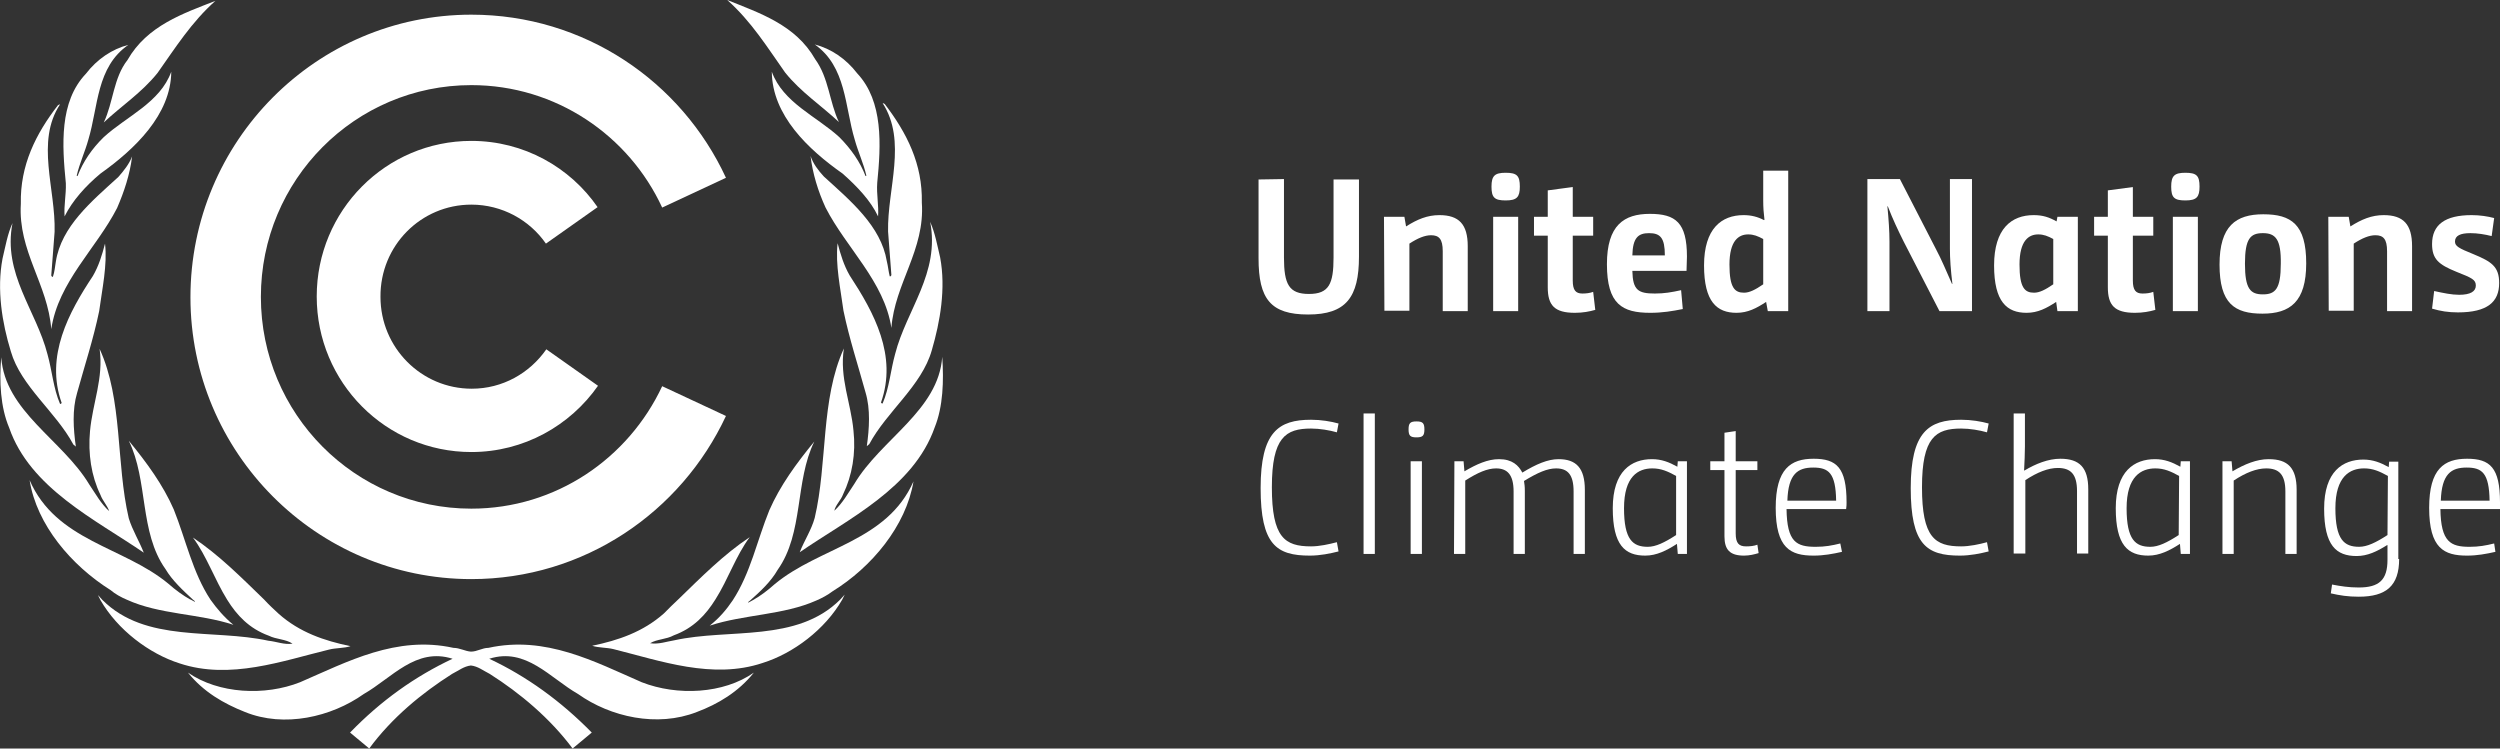 <?xml version="1.0" encoding="utf-8"?>
<svg width="167" height="50" viewBox="0 0 167 50" fill="none" xmlns="http://www.w3.org/2000/svg">
<rect x="0" y="0" width="167" height="50" fill="#333333" stroke="none"/>
<g clip-path="url(#clip0)">
<path d="M85.769 11.961V17.199C85.769 18.992 86.103 19.636 87.439 19.636C88.775 19.636 89.081 18.964 89.081 17.199V11.989H90.779V17.143C90.779 19.86 89.916 21.009 87.383 21.009C84.878 21.009 84.071 19.972 84.071 17.255V11.989L85.769 11.961Z" fill="white"/>
<path d="M92.45 14.482H93.814L93.925 15.126C94.677 14.65 95.345 14.37 96.152 14.37C97.46 14.37 98.045 14.986 98.045 16.442V20.784H96.375V16.779C96.375 15.966 96.124 15.714 95.595 15.714C95.178 15.714 94.705 15.91 94.148 16.274V20.756H92.478L92.45 14.482Z" fill="white"/>
<path d="M100.579 13.389C99.827 13.389 99.632 13.193 99.632 12.465C99.632 11.737 99.855 11.541 100.579 11.541C101.33 11.541 101.525 11.737 101.525 12.465C101.525 13.165 101.33 13.389 100.579 13.389ZM99.743 14.482H101.414V20.785H99.743V14.482Z" fill="white"/>
<path d="M103.39 14.482V12.717L105.06 12.493V14.482H106.424V15.742H105.06V18.739C105.06 19.384 105.255 19.608 105.701 19.608C105.951 19.608 106.202 19.58 106.424 19.496L106.564 20.7C106.174 20.812 105.728 20.896 105.2 20.896C103.835 20.896 103.39 20.392 103.39 19.188V15.742H102.471V14.482H103.39Z" fill="white"/>
<path d="M112.41 20.644C111.714 20.784 111.045 20.896 110.238 20.896C108.373 20.896 107.343 20.336 107.343 17.647C107.343 15.042 108.484 14.286 110.21 14.286C111.936 14.286 112.688 14.874 112.688 17.143C112.688 17.451 112.66 17.787 112.66 18.095H109.041C109.069 19.384 109.431 19.608 110.544 19.608C111.185 19.608 111.658 19.524 112.298 19.384L112.41 20.644ZM111.212 17.059C111.212 15.882 110.906 15.574 110.155 15.574C109.431 15.574 109.069 15.882 109.041 17.059H111.212Z" fill="white"/>
<path d="M117.977 20.168C117.337 20.588 116.753 20.896 116.001 20.896C114.693 20.896 113.83 20.168 113.83 17.731C113.83 15.266 114.999 14.37 116.474 14.37C116.975 14.37 117.421 14.482 117.838 14.706L117.866 14.678C117.81 14.23 117.783 13.838 117.783 13.389V11.401H119.453V20.784H118.089L117.977 20.168ZM117.783 15.966C117.421 15.77 117.142 15.658 116.78 15.658C116.14 15.658 115.528 16.078 115.528 17.675C115.528 19.244 115.89 19.552 116.502 19.552C116.864 19.552 117.254 19.356 117.783 18.992V15.966Z" fill="white"/>
<path d="M124.742 11.961H126.913L129.307 16.611C129.725 17.395 130.003 18.095 130.393 18.964H130.421C130.31 18.067 130.254 17.283 130.254 16.611V11.961H131.729V20.785H129.558L127.164 16.135C126.774 15.35 126.44 14.65 126.106 13.782H126.078C126.162 14.65 126.217 15.462 126.217 16.135V20.785H124.742V11.961Z" fill="white"/>
<path d="M137.352 20.168C136.712 20.588 136.128 20.896 135.376 20.896C134.068 20.896 133.205 20.168 133.205 17.731C133.205 15.266 134.374 14.37 135.849 14.37C136.462 14.37 136.879 14.51 137.38 14.79L137.436 14.482H138.8V20.784H137.436L137.352 20.168ZM137.158 15.966C136.796 15.77 136.517 15.658 136.155 15.658C135.515 15.658 134.903 16.078 134.903 17.675C134.903 19.244 135.265 19.552 135.877 19.552C136.239 19.552 136.629 19.356 137.158 18.991V15.966Z" fill="white"/>
<path d="M140.804 14.482V12.717L142.475 12.493V14.482H143.839V15.742H142.475V18.739C142.475 19.384 142.67 19.608 143.115 19.608C143.393 19.608 143.616 19.58 143.839 19.496L143.978 20.7C143.588 20.812 143.143 20.896 142.614 20.896C141.25 20.896 140.804 20.392 140.804 19.188V15.742H139.886V14.482H140.804Z" fill="white"/>
<path d="M145.982 13.389C145.231 13.389 145.036 13.193 145.036 12.465C145.036 11.737 145.259 11.541 145.982 11.541C146.734 11.541 146.929 11.737 146.929 12.465C146.929 13.165 146.734 13.389 145.982 13.389ZM145.147 14.482H146.818V20.785H145.147V14.482Z" fill="white"/>
<path d="M151.132 20.952C149.267 20.952 148.265 20.28 148.265 17.675C148.265 15.098 149.351 14.314 151.188 14.314C153.053 14.314 154.055 14.986 154.055 17.591C154.055 20.168 152.97 20.952 151.132 20.952ZM151.16 15.574C150.325 15.574 149.963 15.938 149.963 17.619C149.963 19.3 150.325 19.664 151.16 19.664C151.995 19.664 152.357 19.3 152.357 17.619C152.385 15.966 151.995 15.574 151.16 15.574Z" fill="white"/>
<path d="M155.531 14.482H156.895L157.006 15.126C157.758 14.65 158.426 14.37 159.233 14.37C160.542 14.37 161.126 14.986 161.126 16.442V20.784H159.456V16.779C159.456 15.966 159.205 15.714 158.676 15.714C158.259 15.714 157.786 15.91 157.229 16.274V20.756H155.559L155.531 14.482Z" fill="white"/>
<path d="M162.601 19.44C163.242 19.58 163.771 19.692 164.272 19.692C165.023 19.692 165.385 19.468 165.385 19.076C165.385 18.683 165.135 18.571 164.077 18.151C162.908 17.675 162.462 17.311 162.462 16.302C162.462 15.014 163.325 14.37 165.107 14.37C165.664 14.37 166.192 14.454 166.61 14.566L166.443 15.77C165.998 15.658 165.496 15.574 165.023 15.574C164.355 15.574 163.993 15.742 163.993 16.134C163.993 16.442 164.244 16.582 165.218 16.975C166.443 17.479 166.944 17.815 166.944 18.907C166.944 20.168 166.165 20.868 164.188 20.868C163.548 20.868 163.019 20.784 162.462 20.616L162.601 19.44Z" fill="white"/>
<path d="M89.415 36.835C88.859 36.975 88.191 37.115 87.495 37.115C85.268 37.115 84.21 36.386 84.21 32.605C84.21 28.851 85.407 28.039 87.578 28.039C88.246 28.039 88.914 28.151 89.415 28.291L89.304 28.879C88.803 28.739 88.163 28.627 87.578 28.627C85.88 28.627 84.961 29.215 84.961 32.549C84.961 35.91 85.824 36.498 87.578 36.498C88.135 36.498 88.775 36.358 89.304 36.218L89.415 36.835Z" fill="white"/>
<path d="M91.838 27.619H91.086V37.003H91.838V27.619Z" fill="white"/>
<path d="M94.621 29.216C94.204 29.216 94.092 29.104 94.092 28.684C94.092 28.263 94.204 28.151 94.621 28.151C95.039 28.151 95.15 28.263 95.15 28.684C95.15 29.104 95.039 29.216 94.621 29.216ZM94.231 30.812H94.983V37.003H94.231V30.812Z" fill="white"/>
<path d="M97.154 30.812H97.767L97.823 31.485C98.63 31.009 99.382 30.672 100.133 30.672C101.024 30.672 101.442 31.093 101.692 31.569C102.611 31.009 103.39 30.672 104.114 30.672C105.283 30.672 105.868 31.261 105.868 32.717V37.003H105.116V32.829C105.116 31.709 104.726 31.289 103.947 31.289C103.362 31.289 102.722 31.569 101.803 32.129C101.831 32.325 101.859 32.465 101.859 32.801V37.003H101.108V32.829C101.108 31.709 100.69 31.289 99.938 31.289C99.354 31.289 98.713 31.569 97.878 32.101V37.003H97.127L97.154 30.812Z" fill="white"/>
<path d="M112.02 36.331C111.324 36.779 110.656 37.115 109.904 37.115C108.54 37.115 107.733 36.415 107.733 33.95C107.733 31.457 108.986 30.672 110.35 30.672C110.99 30.672 111.491 30.868 112.048 31.177L112.076 30.812H112.688V37.003H112.076L112.02 36.331ZM111.964 31.793C111.408 31.485 110.962 31.289 110.378 31.289C109.431 31.289 108.485 31.821 108.485 33.95C108.485 36.05 109.069 36.527 110.071 36.527C110.6 36.527 111.185 36.247 111.964 35.742V31.793Z" fill="white"/>
<path d="M115.194 30.812V28.907L115.945 28.795V30.812H117.393V31.401H115.945V35.63C115.945 36.302 116.168 36.498 116.641 36.498C116.919 36.498 117.17 36.471 117.393 36.386L117.476 36.947C117.198 37.031 116.864 37.115 116.502 37.115C115.555 37.115 115.194 36.723 115.194 35.826V31.401H114.247V30.812H115.194Z" fill="white"/>
<path d="M123.044 36.863C122.431 37.003 121.819 37.115 121.151 37.115C119.62 37.115 118.617 36.639 118.617 33.922C118.617 31.317 119.62 30.644 121.151 30.644C122.682 30.644 123.35 31.233 123.35 33.557C123.35 33.697 123.35 33.81 123.322 34.006H119.341C119.369 36.218 120.009 36.527 121.29 36.527C121.902 36.527 122.376 36.443 122.932 36.303L123.044 36.863ZM122.654 33.445C122.626 31.597 122.153 31.233 121.123 31.233C120.093 31.233 119.453 31.653 119.397 33.445H122.654Z" fill="white"/>
<path d="M132.843 36.835C132.286 36.975 131.618 37.115 130.922 37.115C128.695 37.115 127.637 36.386 127.637 32.605C127.637 28.851 128.834 28.039 131.005 28.039C131.673 28.039 132.342 28.151 132.843 28.291L132.731 28.879C132.23 28.739 131.59 28.627 131.005 28.627C129.307 28.627 128.389 29.215 128.389 32.549C128.389 35.91 129.252 36.498 131.005 36.498C131.562 36.498 132.23 36.358 132.731 36.218L132.843 36.835Z" fill="white"/>
<path d="M134.513 27.619H135.265V29.832C135.265 30.308 135.237 30.84 135.209 31.428H135.237C135.989 30.98 136.824 30.644 137.631 30.644C138.912 30.644 139.496 31.232 139.496 32.689V36.975H138.745V32.801C138.745 31.68 138.327 31.26 137.464 31.26C136.824 31.26 136.1 31.541 135.293 32.073V36.975H134.513V27.619Z" fill="white"/>
<path d="M145.621 36.331C144.925 36.779 144.256 37.115 143.505 37.115C142.141 37.115 141.333 36.415 141.333 33.95C141.333 31.457 142.586 30.672 143.95 30.672C144.591 30.672 145.092 30.868 145.648 31.177L145.676 30.812H146.289V37.003H145.676L145.621 36.331ZM145.565 31.793C145.008 31.485 144.563 31.289 143.978 31.289C143.032 31.289 142.057 31.821 142.057 33.95C142.057 36.05 142.642 36.527 143.644 36.527C144.173 36.527 144.758 36.247 145.537 35.742L145.565 31.793Z" fill="white"/>
<path d="M148.46 30.812H149.072L149.128 31.485C149.935 31.009 150.742 30.672 151.55 30.672C152.83 30.672 153.415 31.261 153.415 32.717V37.003H152.663V32.829C152.663 31.709 152.246 31.289 151.383 31.289C150.742 31.289 150.019 31.569 149.211 32.101V37.003H148.46V30.812Z" fill="white"/>
<path d="M160.263 37.339C160.263 39.132 159.4 39.86 157.563 39.86C156.839 39.86 156.31 39.776 155.698 39.636L155.781 39.047C156.366 39.16 156.895 39.244 157.563 39.244C158.927 39.244 159.484 38.739 159.484 37.395V36.414H159.456C158.788 36.835 158.148 37.143 157.424 37.143C156.06 37.143 155.252 36.443 155.252 33.977C155.252 31.485 156.505 30.7 157.869 30.7C158.509 30.7 159.011 30.896 159.567 31.204L159.595 30.84H160.208V37.339H160.263ZM159.512 31.793C158.955 31.485 158.509 31.288 157.925 31.288C156.978 31.288 156.004 31.821 156.004 33.95C156.004 36.05 156.589 36.526 157.591 36.526C158.12 36.526 158.704 36.246 159.484 35.742L159.512 31.793Z" fill="white"/>
<path d="M166.694 36.863C166.081 37.003 165.469 37.115 164.801 37.115C163.27 37.115 162.268 36.639 162.268 33.922C162.268 31.317 163.27 30.644 164.801 30.644C166.332 30.644 167 31.233 167 33.557C167 33.697 167 33.81 167 34.006H163.019C163.047 36.218 163.715 36.527 164.968 36.527C165.58 36.527 166.054 36.443 166.61 36.303L166.694 36.863ZM166.304 33.445C166.276 31.597 165.803 31.233 164.773 31.233C163.743 31.233 163.103 31.653 163.047 33.445H166.304Z" fill="white"/>
<path d="M42.87 45.574C39.725 44.202 36.44 42.437 32.626 43.277C32.209 43.277 31.875 43.529 31.457 43.529C31.067 43.501 30.705 43.277 30.288 43.277C26.474 42.437 23.217 44.202 20.043 45.574C17.705 46.498 14.615 46.358 12.555 44.93C13.585 46.218 14.949 47.003 16.369 47.563C18.985 48.627 22.131 47.899 24.303 46.358C26.168 45.294 27.782 43.221 30.232 44.005C27.727 45.182 25.444 46.806 23.384 48.935L24.664 50C26.168 47.955 28.172 46.302 30.204 45.014C30.65 44.79 30.984 44.51 31.457 44.454C31.93 44.51 32.264 44.79 32.71 45.014C34.742 46.302 36.746 47.983 38.249 50L39.53 48.935C37.47 46.835 35.187 45.182 32.682 44.005C35.132 43.221 36.746 45.294 38.611 46.358C40.783 47.899 43.901 48.599 46.545 47.563C47.965 47.031 49.329 46.218 50.359 44.93C48.327 46.358 45.237 46.498 42.87 45.574Z" fill="white"/>
<path d="M7.822 13.894C8.296 12.801 8.685 11.625 8.824 10.448C8.63 10.952 8.296 11.373 7.906 11.821C6.124 13.445 4.092 15.126 3.73 17.479C3.674 17.815 3.647 18.151 3.535 18.488C3.452 18.515 3.452 18.431 3.424 18.403L3.647 15.49C3.73 12.633 2.366 9.468 4.009 6.975C3.953 6.975 3.925 7.003 3.869 7.031C2.394 8.936 1.336 11.037 1.392 13.614C1.197 16.779 3.201 18.992 3.424 21.989C3.897 18.824 6.43 16.611 7.822 13.894Z" fill="white"/>
<path d="M9.604 36.919C9.298 36.135 8.852 35.434 8.602 34.622C7.739 30.924 8.212 26.695 6.653 23.305C6.932 25.238 6.18 26.947 6.013 28.796C5.874 30.308 6.096 31.793 6.709 33.053C6.848 33.446 7.182 33.782 7.293 34.146C6.737 33.642 6.375 32.969 5.957 32.353C4.176 29.384 0.334 27.479 0.083 23.866C-0.056 25.462 0.028 27.199 0.612 28.572C2.004 32.605 6.375 34.706 9.604 36.919Z" fill="white"/>
<path d="M4.315 14.454C4.844 13.389 5.735 12.409 6.709 11.597C8.992 9.972 11.414 7.675 11.441 4.79C10.69 6.863 8.463 7.759 6.932 9.16C6.152 9.916 5.54 10.812 5.178 11.765L5.122 11.737C5.317 10.896 5.679 10.14 5.902 9.328C6.57 7.115 6.431 4.482 8.574 2.997C7.488 3.277 6.486 3.95 5.735 4.93C3.953 6.807 4.148 9.692 4.398 12.241C4.426 12.997 4.259 13.726 4.315 14.454Z" fill="white"/>
<path d="M4.899 29.692L5.066 29.832C4.899 28.656 4.816 27.367 5.15 26.247C5.651 24.426 6.236 22.661 6.625 20.784C6.82 19.328 7.182 17.675 7.015 16.275C6.82 17.031 6.598 17.759 6.208 18.431C4.593 20.869 3.006 23.782 4.12 26.919C4.092 26.947 4.064 27.003 4.009 26.975C3.563 25.939 3.48 24.762 3.173 23.67C2.422 20.728 0.167 18.291 0.835 14.902C0.501 15.63 0.362 16.471 0.167 17.283C-0.223 19.356 0.139 21.569 0.724 23.474C1.392 25.799 3.73 27.507 4.899 29.692Z" fill="white"/>
<path d="M6.932 8.179C8.129 7.059 9.465 6.191 10.523 4.874C11.692 3.221 12.806 1.457 14.392 0.056C12.249 0.896 9.827 1.709 8.518 4.006C7.572 5.21 7.572 6.835 6.932 8.179Z" fill="white"/>
<path d="M59.323 15.462L59.545 18.375C59.517 18.403 59.517 18.487 59.434 18.459C59.35 18.123 59.323 17.787 59.239 17.451C58.849 15.098 56.817 13.417 55.036 11.793C54.646 11.372 54.312 10.924 54.145 10.42C54.284 11.597 54.646 12.773 55.147 13.865C56.539 16.582 59.072 18.795 59.545 21.905C59.768 18.935 61.8 16.695 61.578 13.529C61.633 10.952 60.575 8.879 59.1 6.947C59.044 6.919 59.016 6.891 58.961 6.891C60.603 9.44 59.267 12.605 59.323 15.462Z" fill="white"/>
<path d="M59.796 23.642C59.49 24.734 59.406 25.911 58.961 26.947C58.905 26.975 58.877 26.919 58.849 26.891C59.963 23.754 58.376 20.869 56.761 18.404C56.372 17.731 56.149 17.003 55.954 16.247C55.787 17.647 56.149 19.3 56.344 20.756C56.734 22.633 57.318 24.398 57.819 26.219C58.153 27.339 58.07 28.628 57.903 29.804L58.07 29.664C59.239 27.479 61.578 25.77 62.246 23.39C62.802 21.485 63.192 19.272 62.802 17.199C62.608 16.387 62.468 15.574 62.134 14.818C62.802 18.235 60.547 20.701 59.796 23.642Z" fill="white"/>
<path d="M57.096 9.328C57.318 10.14 57.68 10.896 57.875 11.737L57.819 11.765C57.458 10.812 56.845 9.944 56.066 9.16C54.535 7.759 52.307 6.863 51.556 4.79C51.584 7.703 53.978 9.972 56.288 11.597C57.235 12.437 58.154 13.389 58.655 14.454C58.71 13.726 58.543 12.997 58.599 12.213C58.849 9.692 59.017 6.779 57.263 4.902C56.511 3.922 55.509 3.249 54.423 2.969C56.539 4.454 56.428 7.115 57.096 9.328Z" fill="white"/>
<path d="M52.447 4.846C53.505 6.162 54.841 7.031 56.038 8.151C55.398 6.807 55.37 5.21 54.451 3.95C53.143 1.653 50.721 0.868 48.577 0C50.192 1.429 51.277 3.193 52.447 4.846Z" fill="white"/>
<path d="M51.751 39.02C51.277 39.44 50.804 39.804 50.303 40.084C50.192 40.14 50.108 40.196 49.997 40.252L49.969 40.224C50.025 40.196 50.053 40.14 50.108 40.112C50.776 39.524 51.5 38.852 51.946 38.067C53.699 35.602 53.087 32.157 54.395 29.496C53.198 30.952 52.113 32.437 51.389 34.09C50.581 36.078 50.136 38.291 48.939 40.112C48.522 40.728 48.048 41.289 47.408 41.793C49.718 41.036 52.335 41.093 54.535 40.112C54.924 39.944 55.286 39.748 55.62 39.496C58.209 37.899 60.52 35.154 61.021 32.157C59.239 36.191 54.757 36.527 51.751 39.02Z" fill="white"/>
<path d="M62.941 23.838C62.691 27.423 58.849 29.328 57.068 32.325C56.65 32.941 56.288 33.614 55.731 34.118C55.815 33.725 56.177 33.417 56.316 33.025C56.928 31.765 57.179 30.28 57.012 28.767C56.845 26.919 56.066 25.238 56.372 23.277C54.813 26.667 55.286 30.924 54.423 34.594C54.2 35.406 53.727 36.106 53.421 36.891C56.622 34.678 61.021 32.605 62.44 28.543C62.997 27.171 63.053 25.434 62.941 23.838Z" fill="white"/>
<path d="M45.042 42.773C44.513 42.857 44.012 43.053 43.427 42.969C43.873 42.689 44.513 42.717 45.014 42.437C46.322 41.961 47.157 41.064 47.798 40.028C48.633 38.711 49.162 37.115 50.08 35.882C48.354 37.031 46.879 38.515 45.32 40.028C44.986 40.336 44.68 40.644 44.346 40.98C42.954 42.213 41.311 42.773 39.558 43.137C39.975 43.277 40.532 43.249 40.977 43.361C44.123 44.146 47.603 45.406 50.943 44.286C53.003 43.641 55.119 42.045 56.26 40.056C56.316 39.944 56.372 39.832 56.427 39.72C56.316 39.832 56.233 39.944 56.121 40.056C53.226 42.941 48.716 41.961 45.042 42.773Z" fill="white"/>
<path d="M21.992 43.389C22.437 43.277 22.994 43.305 23.412 43.165C21.658 42.801 20.015 42.241 18.623 41.008C18.289 40.7 17.955 40.392 17.649 40.056C16.09 38.544 14.615 37.059 12.889 35.91C13.807 37.143 14.336 38.712 15.171 40.056C15.812 41.093 16.647 41.989 17.955 42.465C18.456 42.717 19.097 42.689 19.542 42.997C18.985 43.081 18.484 42.857 17.927 42.801C14.225 41.989 9.743 42.969 6.848 40.084C6.737 39.972 6.653 39.86 6.542 39.748C6.597 39.86 6.653 39.972 6.709 40.084C7.85 42.073 9.966 43.669 11.998 44.314C15.366 45.434 18.874 44.146 21.992 43.389Z" fill="white"/>
<path d="M8.463 40.056C10.662 41.064 13.307 40.98 15.589 41.737C14.977 41.232 14.476 40.644 14.058 40.056C12.861 38.235 12.416 36.05 11.608 34.033C10.885 32.381 9.799 30.896 8.602 29.44C9.91 32.101 9.298 35.546 11.052 38.011C11.497 38.767 12.221 39.44 12.889 40.056C12.945 40.084 12.973 40.14 13.028 40.168L13 40.196C12.889 40.14 12.806 40.084 12.694 40.028L12.722 40.056C12.221 39.776 11.72 39.412 11.247 38.992C8.24 36.498 3.758 36.162 1.977 32.073C2.45 35.07 4.788 37.787 7.377 39.412C7.711 39.692 8.073 39.888 8.463 40.056Z" fill="white"/>
<path d="M31.485 38.684C39.001 38.684 45.487 34.23 48.494 27.787L44.234 25.798C41.98 30.616 37.136 33.978 31.485 33.978C23.718 33.978 17.427 27.647 17.427 19.832C17.427 12.017 23.718 5.686 31.485 5.686C37.136 5.686 42.008 9.048 44.234 13.866L48.494 11.877C45.515 5.434 39.029 0.98 31.485 0.98C21.129 0.98 12.722 9.44 12.722 19.86C12.722 30.224 21.129 38.684 31.485 38.684Z" fill="white"/>
<path d="M31.485 13.669C33.545 13.669 35.382 14.706 36.468 16.274L39.919 13.837C38.082 11.176 34.992 9.412 31.485 9.412C25.778 9.412 21.157 14.062 21.157 19.804C21.157 25.546 25.778 30.196 31.485 30.196C34.992 30.196 38.082 28.431 39.947 25.77L36.495 23.333C35.382 24.93 33.572 25.966 31.512 25.966C28.144 25.966 25.416 23.221 25.416 19.832C25.388 16.414 28.116 13.669 31.485 13.669Z" fill="white"/>
</g>
<defs>
<clipPath id="clip0">
<rect width="167" height="50" fill="white"/>
</clipPath>
</defs>
</svg>
